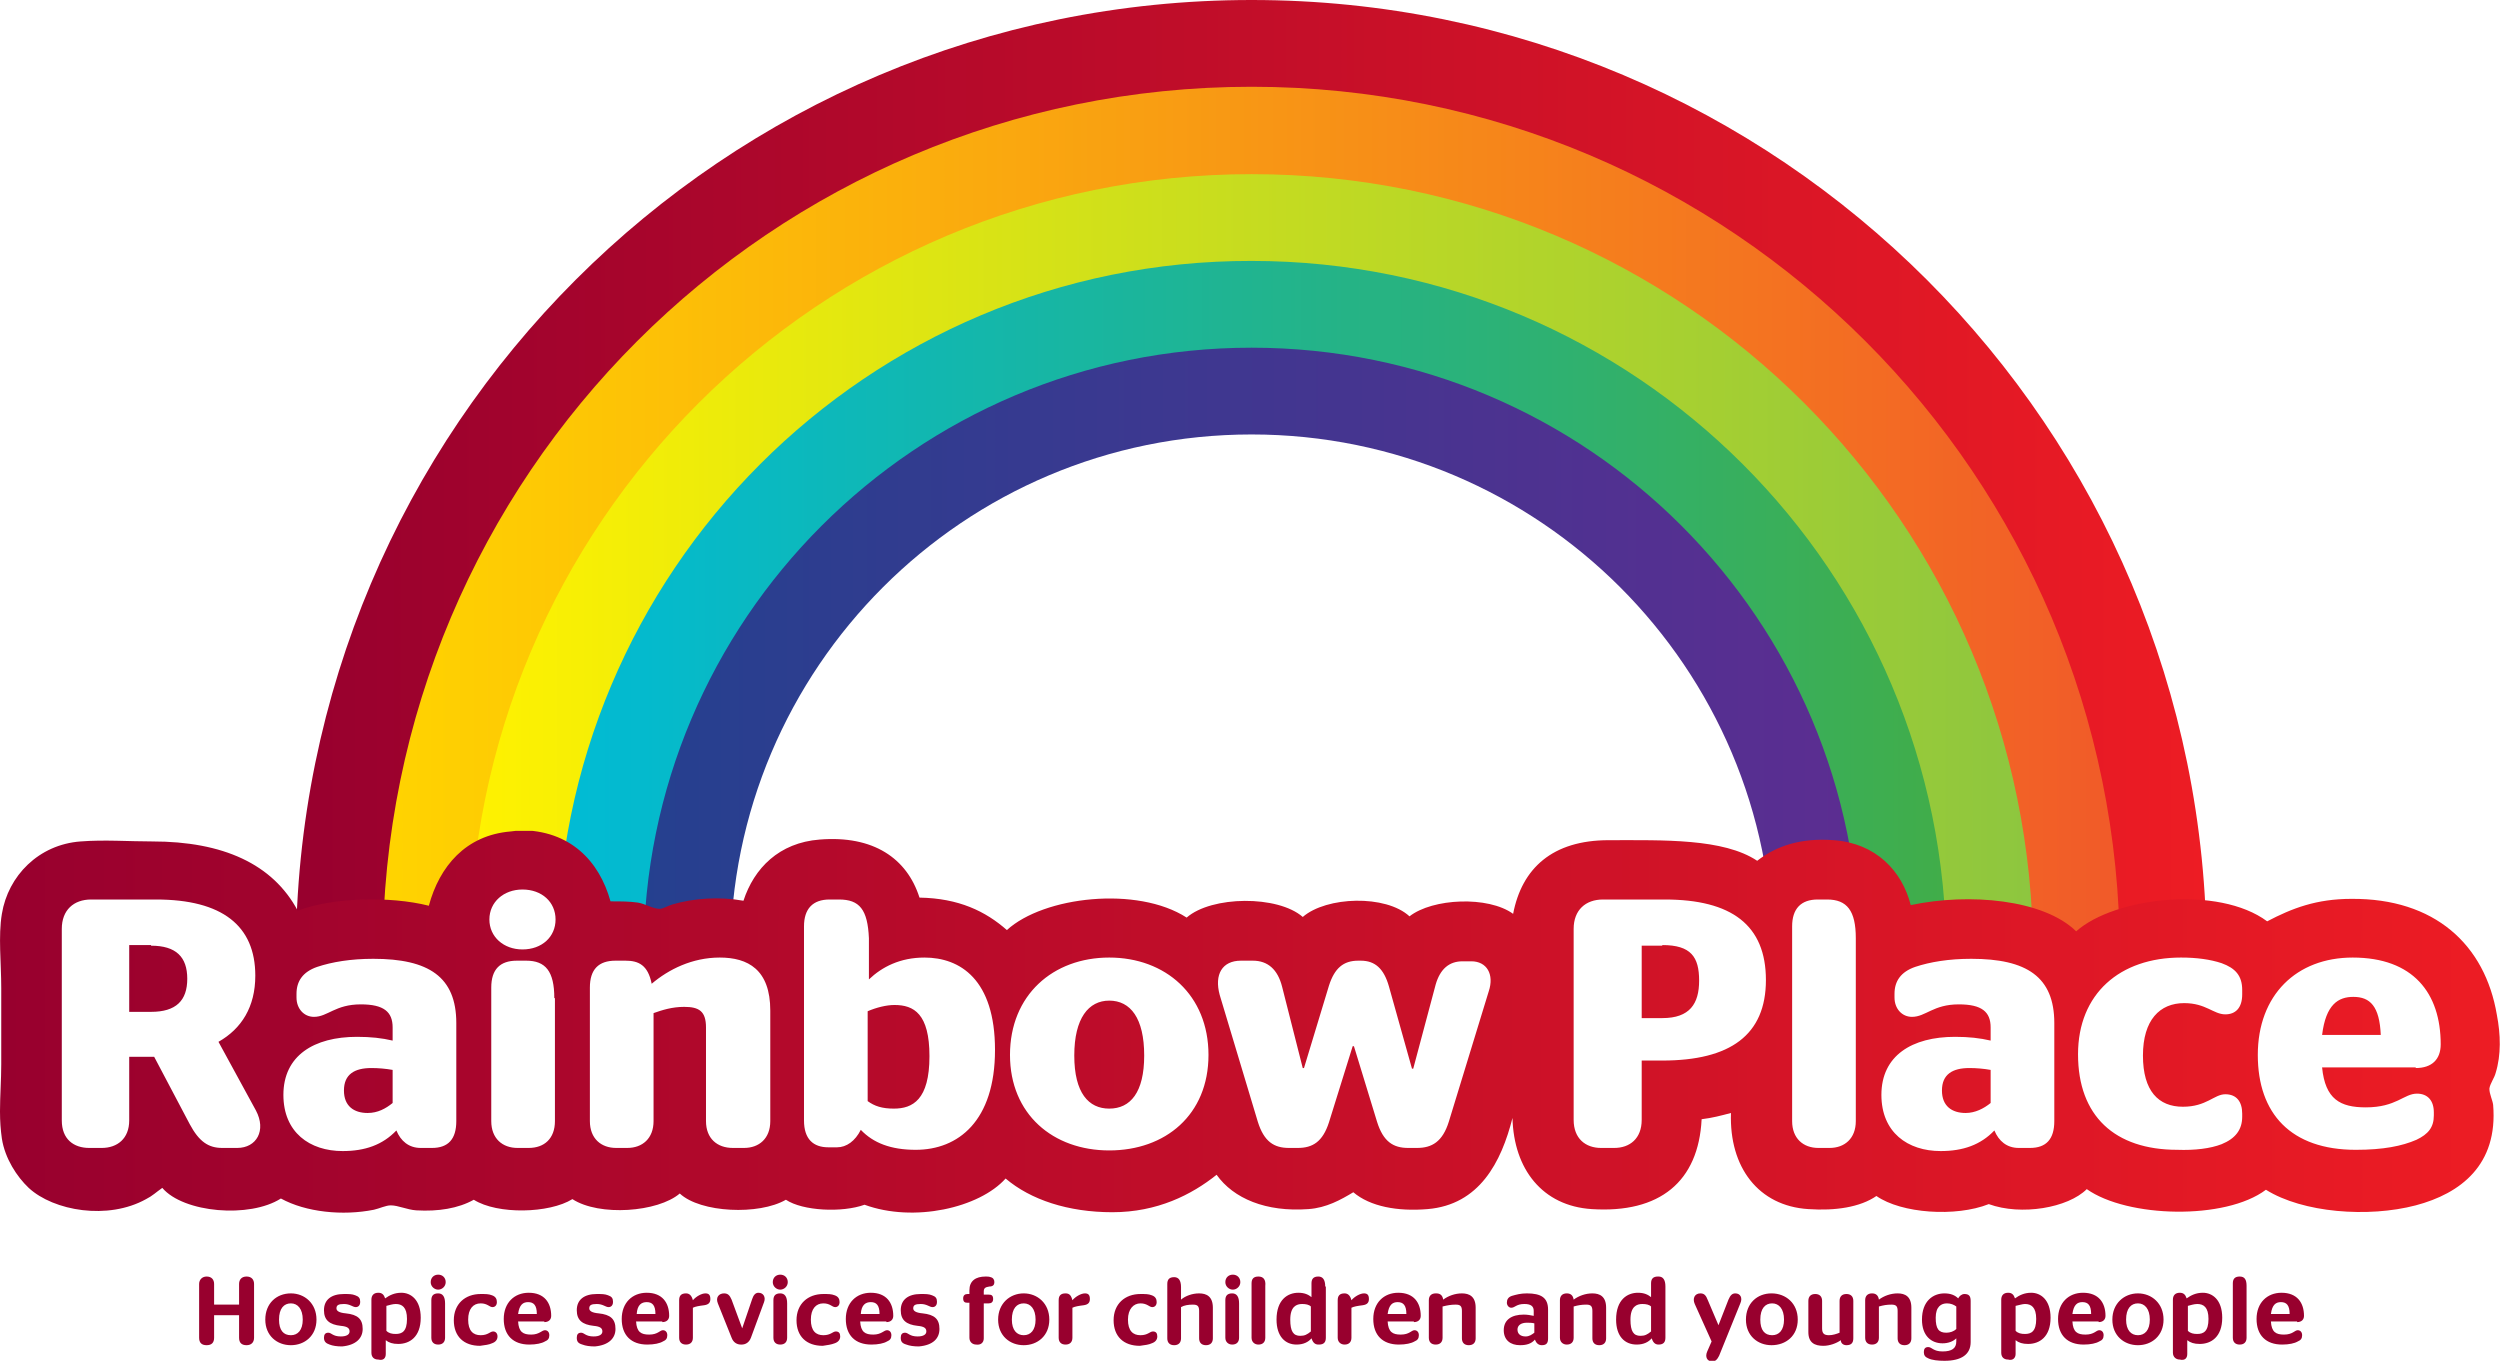 <?xml version="1.0" encoding="utf-8"?>
<!-- Generator: Adobe Illustrator 22.0.1, SVG Export Plug-In . SVG Version: 6.00 Build 0)  -->
<svg version="1.1" id="Layer_1" xmlns="http://www.w3.org/2000/svg" xmlns:xlink="http://www.w3.org/1999/xlink" x="0px" y="0px"
	 width="400.5px" height="218px" viewBox="0 0 400.5 218" style="enable-background:new 0 0 400.5 218;" xml:space="preserve">
<style type="text/css">
	.st0{clip-path:url(#SVGID_2_);fill:url(#SVGID_3_);}
	.st1{clip-path:url(#SVGID_5_);fill:url(#SVGID_6_);}
	.st2{clip-path:url(#SVGID_8_);fill:url(#SVGID_9_);}
	.st3{clip-path:url(#SVGID_11_);fill:url(#SVGID_12_);}
	.st4{clip-path:url(#SVGID_14_);fill:url(#SVGID_15_);}
	.st5{clip-path:url(#SVGID_17_);fill:#FFFFFF;}
	.st6{clip-path:url(#SVGID_19_);fill:url(#SVGID_20_);}
	.st7{clip-path:url(#SVGID_22_);fill:#FFFFFF;}
	.st8{filter:url(#Adobe_OpacityMaskFilter);}
	.st9{clip-path:url(#SVGID_22_);fill:url(#SVGID_24_);}
	.st10{clip-path:url(#SVGID_22_);mask:url(#SVGID_23_);}
	.st11{clip-path:url(#SVGID_22_);fill:#98002E;}
</style>
<g>
	<defs>
		<path id="SVGID_1_" d="M200.5,0C115.9,0,47.4,68.5,47.4,153.1h306.1C353.5,68.5,285,0,200.5,0z"/>
	</defs>
	<clipPath id="SVGID_2_">
		<use xlink:href="#SVGID_1_"  style="overflow:visible;"/>
	</clipPath>
	
		<linearGradient id="SVGID_3_" gradientUnits="userSpaceOnUse" x1="-74.918" y1="536.553" x2="-70.351" y2="536.553" gradientTransform="matrix(67.031 0 0 -67.031 5069.265 36042.414)">
		<stop  offset="0" style="stop-color:#98002E"/>
		<stop  offset="1" style="stop-color:#ED1C24"/>
	</linearGradient>
	<rect x="47.4" class="st0" width="306.1" height="153.1"/>
</g>
<g>
	<defs>
		<path id="SVGID_4_" d="M61.3,153.1h278.3c0-76.9-62.3-139.2-139.1-139.2C123.6,13.9,61.3,76.2,61.3,153.1"/>
	</defs>
	<clipPath id="SVGID_5_">
		<use xlink:href="#SVGID_4_"  style="overflow:visible;"/>
	</clipPath>
	
		<linearGradient id="SVGID_6_" gradientUnits="userSpaceOnUse" x1="-74.57" y1="537.094" x2="-70.003" y2="537.094" gradientTransform="matrix(60.938 0 0 -60.938 4605.448 32812.723)">
		<stop  offset="0" style="stop-color:#FFD400"/>
		<stop  offset="1" style="stop-color:#F15A29"/>
	</linearGradient>
	<rect x="61.3" y="13.9" class="st1" width="278.3" height="139.2"/>
</g>
<g>
	<defs>
		<path id="SVGID_7_" d="M75.2,153.1h250.5c0-69.2-56.1-125.2-125.2-125.2S75.2,83.9,75.2,153.1"/>
	</defs>
	<clipPath id="SVGID_8_">
		<use xlink:href="#SVGID_7_"  style="overflow:visible;"/>
	</clipPath>
	
		<linearGradient id="SVGID_9_" gradientUnits="userSpaceOnUse" x1="-74.145" y1="537.755" x2="-69.578" y2="537.755" gradientTransform="matrix(54.844 0 0 -54.844 4141.632 29583.029)">
		<stop  offset="0" style="stop-color:#FFF200"/>
		<stop  offset="1" style="stop-color:#8DC63F"/>
	</linearGradient>
	<rect x="75.2" y="27.8" class="st2" width="250.5" height="125.2"/>
</g>
<g>
	<defs>
		<path id="SVGID_10_" d="M89.2,153.1h222.6c0-61.5-49.8-111.3-111.3-111.3C139,41.7,89.2,91.6,89.2,153.1"/>
	</defs>
	<clipPath id="SVGID_11_">
		<use xlink:href="#SVGID_10_"  style="overflow:visible;"/>
	</clipPath>
	
		<linearGradient id="SVGID_12_" gradientUnits="userSpaceOnUse" x1="-73.613" y1="538.582" x2="-69.046" y2="538.582" gradientTransform="matrix(48.75 0 0 -48.75 3677.819 26353.356)">
		<stop  offset="0" style="stop-color:#00BBD6"/>
		<stop  offset="1" style="stop-color:#41AD49"/>
	</linearGradient>
	<rect x="89.2" y="41.7" class="st3" width="222.6" height="111.3"/>
</g>
<g>
	<defs>
		<path id="SVGID_13_" d="M103.1,153.1h194.8c0-53.8-43.6-97.4-97.4-97.4C146.7,55.7,103.1,99.3,103.1,153.1"/>
	</defs>
	<clipPath id="SVGID_14_">
		<use xlink:href="#SVGID_13_"  style="overflow:visible;"/>
	</clipPath>
	
		<linearGradient id="SVGID_15_" gradientUnits="userSpaceOnUse" x1="-72.93" y1="539.645" x2="-68.363" y2="539.645" gradientTransform="matrix(42.656 0 0 -42.656 3214.001 23123.65)">
		<stop  offset="0" style="stop-color:#25408F"/>
		<stop  offset="1" style="stop-color:#5C2D91"/>
	</linearGradient>
	<rect x="103.1" y="55.7" class="st4" width="194.8" height="97.4"/>
</g>
<g>
	<defs>
		<rect id="SVGID_16_" width="400.5" height="218"/>
	</defs>
	<clipPath id="SVGID_17_">
		<use xlink:href="#SVGID_16_"  style="overflow:visible;"/>
	</clipPath>
	<path class="st5" d="M284,153.1c0-46.1-37.4-83.5-83.5-83.5c-46.1,0-83.5,37.4-83.5,83.5H284z"/>
</g>
<g>
	<defs>
		<path id="SVGID_18_" d="M81.8,133.2c-7.2,0.6-11.4,5.6-13.1,11.9c-6.3-1.6-15.6-1.3-21,0.8c-4-7.5-12-11.1-23.3-11.1
			c-3.7,0-7.7-0.3-11.5,0c-6.7,0.5-11.6,5.5-12.6,11.6c-0.6,3.6-0.1,7.8-0.1,11.9v12.2c0,2.5-0.2,5.1-0.2,7.5v0.1
			c0,1.5,0.1,2.9,0.3,4.3c0.5,3.2,2.4,6.1,4.3,7.9c4,3.7,12.7,5.2,18.8,1.8c1-0.5,1.6-1.1,2.6-1.8c3.4,4,14,4.9,19,1.7
			c4,2.2,9.9,2.8,14.9,1.8c0.9-0.2,1.9-0.7,2.7-0.7c1.2,0,2.6,0.7,4.1,0.8c3.5,0.2,6.7-0.3,9.2-1.7c3.8,2.4,12.1,2.2,15.8-0.1
			c4.3,2.8,13.7,2.1,17.2-0.9c3.3,3.1,12.7,3.5,17,1c2.7,1.8,9,2.1,12.6,0.8c7.9,2.9,18.4,0.5,22.6-4.2c4,3.4,10,5.4,17.1,5.4
			c7.2,0,12.7-2.8,16.7-6c2.7,3.8,7.9,6,14.7,5.5c2.9-0.2,5.2-1.5,7.2-2.7c2.7,2.3,7.1,3.1,11.9,2.7c8.3-0.7,11.8-7.5,13.6-14.6
			c0.2,8.2,4.8,14.1,12.7,14.6c10.9,0.7,17.1-4.4,17.6-14.4c1.7-0.2,3.2-0.6,4.7-1c-0.3,8.7,4.4,14.9,12.4,15.4
			c4.3,0.3,8.3-0.3,10.9-2.1c4,2.8,12.7,3.4,18,1.3c5.2,1.9,12.7,0.6,15.7-2.4c6.5,4.6,22.2,5,28.7,0.1c5.9,3.7,16.4,4.5,24,2.5
			c7.2-1.9,13.2-6.5,12.4-16.1c-0.1-0.8-0.6-1.7-0.6-2.6c0.1-0.8,0.8-1.7,1-2.5c0.9-2.9,0.8-6.2,0.2-9.3
			c-1.9-11.3-10-18.7-23.3-18.6c-5.6,0-9.5,1.5-13.5,3.6c-7.8-5.8-24.4-3.9-30.6,1.6c-5.2-5.1-17.1-6.2-26.5-4.2
			c-1.4-5.5-5.6-9.9-12.3-10.4c-5.3-0.4-9.2,0.9-12.3,3.3c-5.4-3.6-15-3.3-23.8-3.3c-9,0-13.9,4.5-15.3,11.8
			c-4-2.9-12.9-2.5-16.6,0.4c-3.8-3.5-13.3-3.2-17.1,0.1c-4-3.5-14.6-3.4-18.6,0.1c-7.9-5.1-22.9-3.4-28.8,2c-3.4-3-7.7-5.1-14-5.2
			c-2-6.3-7.4-10-16-9.3c-6.5,0.5-10.5,4.6-12.2,9.8c-3.9-0.7-8-0.4-11.4,0.6c-0.7,0.2-1.5,0.7-2,0.7c-1.1,0-2.3-0.8-3.5-1
			c-1.4-0.2-2.7-0.2-4.4-0.2c-1.8-6.5-6.5-11.4-14.5-11.4C83,133.1,82.4,133.1,81.8,133.2"/>
	</defs>
	<clipPath id="SVGID_19_">
		<use xlink:href="#SVGID_18_"  style="overflow:visible;"/>
	</clipPath>
	
		<linearGradient id="SVGID_20_" gradientUnits="userSpaceOnUse" x1="-75.743" y1="534.109" x2="-71.176" y2="534.109" gradientTransform="matrix(87.688 0 0 -87.688 6641.415 46999.168)">
		<stop  offset="0" style="stop-color:#98002E"/>
		<stop  offset="1" style="stop-color:#ED1C24"/>
	</linearGradient>
	<rect x="-0.3" y="133.1" class="st6" width="401" height="62.8"/>
</g>
<g>
	<defs>
		<rect id="SVGID_21_" width="400.5" height="218"/>
	</defs>
	<clipPath id="SVGID_22_">
		<use xlink:href="#SVGID_21_"  style="overflow:visible;"/>
	</clipPath>
	<path class="st7" d="M377,159.7c2.7,0,4.2,1.5,4.4,6.1H372C372.6,160.9,374.6,159.7,377,159.7 M387,171.1c2.6,0,4-1.4,4-3.8
		c0-8.2-4.4-13.9-14.1-13.9c-9,0-15.2,6-15.2,15.6c0,9.4,5.3,15.2,15.7,15.2c4.4,0,7.4-0.6,9.7-1.6c1.9-0.9,2.8-2,2.8-3.9v-0.5
		c0-1.9-1-3-2.7-3c-2.1,0-3.3,2.2-8.2,2.2c-4.1,0-6.5-1.3-7-6.4H387z M355.9,183.3c2.2-0.9,3.3-2.3,3.3-4.4v-0.5
		c0-1.9-0.9-3.1-2.7-3.1c-1.8,0-3,2-6.8,2c-3.9,0-6.4-2.5-6.4-8.2s2.7-8.4,6.6-8.4c3.5,0,4.7,1.8,6.6,1.8c1.6,0,2.7-1,2.7-3.2v-0.7
		c0-2.3-1.1-3.5-3.3-4.3c-1.8-0.6-4-0.9-6.5-0.9c-9.8,0-16.5,5.8-16.5,15.5c0,9.9,5.9,15.3,15.9,15.3
		C351.6,184.3,354.1,184,355.9,183.3 M314.9,178.3c-2.2,0-3.8-1.1-3.8-3.6c0-2.6,1.7-3.6,4.4-3.6c1.1,0,2.3,0.1,3.4,0.3v5.3
		C317.8,177.6,316.4,178.3,314.9,178.3 M323.4,183.9h1.8c2.6,0,3.9-1.4,3.9-4.3v-15.7c0-7.4-4.4-10.3-13.3-10.3
		c-3.6,0-6.6,0.5-9,1.3c-2.3,0.8-3.3,2.3-3.3,4.3v0.6c0,1.8,1.2,3.1,2.8,3.1c2.2,0,3.4-2,7.5-2c3.7,0,5.1,1.2,5.1,3.7v2.1
		c-1.7-0.4-3.5-0.6-5.7-0.6c-6.9,0-11.8,3-11.8,9.3c0,6,4.2,9,9.5,9c3.6,0,6.4-1,8.6-3.3C320.2,182.8,321.5,183.9,323.4,183.9
		 M292.7,144.1h-1.5c-2.7,0-4.1,1.5-4.1,4.3v31.2c0,2.8,1.8,4.3,4.2,4.3h1.8c2.4,0,4.2-1.5,4.2-4.3v-29.3
		C297.3,145.9,295.9,144.1,292.7,144.1 M266.3,151.4c4.6,0,5.9,1.9,5.9,5.7c0,3.7-1.5,6-5.9,6H263v-11.6H266.3z M258.6,183.9
		c2.5,0,4.4-1.5,4.4-4.5v-9.5h3.3c10.9,0,16.6-4.1,16.6-12.9c0-8.8-5.5-12.9-16.2-12.9h-9.9c-2.8,0-4.7,1.7-4.7,4.7v30.6
		c0,3,1.9,4.5,4.4,4.5H258.6z M220.6,179.7c1,3.2,2.6,4.2,5,4.2h1.4c2.4,0,4.1-1,5.1-4.2l6.4-20.9c0.9-2.7-0.3-4.8-2.8-4.8h-1.4
		c-2.2,0-3.6,1.3-4.3,3.7l-3.6,13.5h-0.2l-3.7-13.2c-0.8-2.8-2.2-4.1-4.5-4.1h-0.4c-2.4,0-3.8,1.2-4.7,4l-4,13.2h-0.2l-3.3-13
		c-0.7-2.8-2.3-4.2-4.7-4.2h-1.9c-3,0-4.3,2.2-3.4,5.5l6.1,20.3c1,3.2,2.6,4.2,5,4.2h1.4c2.4,0,4-1,5-4.1l3.8-12.2h0.2L220.6,179.7z
		 M172.1,169.1c0-6,2.3-8.8,5.6-8.8c3.4,0,5.6,2.8,5.6,8.8c0,5.9-2.2,8.5-5.6,8.5C174.4,177.6,172.1,175.1,172.1,169.1 M193.6,169
		c0-9.6-6.9-15.6-15.9-15.6c-9,0-15.9,6-15.9,15.6c0,9.5,6.9,15.3,15.9,15.3C186.7,184.3,193.6,178.6,193.6,169 M139,176.4V162
		c1.4-0.6,3-1,4.3-1c3.1,0,5.6,1.4,5.6,8.2c0,7-2.7,8.4-5.7,8.4C141.3,177.6,140.1,177.2,139,176.4 M134.4,144.1h-1.5
		c-2.7,0-4.1,1.5-4.1,4.3v31.1c0,3,1.5,4.3,3.9,4.3h1.4c1.5,0,2.9-1,3.8-2.8c2,2.1,4.8,3.2,8.8,3.2c6.8,0,12.7-4.6,12.7-16
		c0-11.3-5.6-14.8-11.3-14.8c-3.9,0-6.8,1.5-8.9,3.5v-6.6C139,145.7,137.7,144.1,134.4,144.1 M109.6,161.3c2.4,0,3.5,0.7,3.5,3.3v15
		c0,2.8,1.8,4.3,4.3,4.3h1.8c2.4,0,4.2-1.5,4.2-4.3v-17.7c0-6.6-3.6-8.5-8.1-8.5c-4.4,0-8.2,1.9-10.9,4.2c-0.6-3-2.1-3.7-4.2-3.7
		h-1.6c-2.7,0-4.1,1.4-4.1,4.3v21.4c0,2.8,1.8,4.3,4.2,4.3h1.8c2.4,0,4.2-1.5,4.2-4.3v-17.3C106.1,161.8,107.7,161.3,109.6,161.3
		 M88.8,159.9c0-4.3-1.4-6-4.5-6h-1.5c-2.7,0-4.1,1.4-4.1,4.3v21.4c0,2.8,1.8,4.3,4.2,4.3h1.8c2.5,0,4.2-1.5,4.2-4.3V159.9z
		 M89,147.3c0-2.8-2.2-4.8-5.3-4.8c-3,0-5.3,2-5.3,4.8c0,2.8,2.3,4.8,5.3,4.8C86.8,152.1,89,150.1,89,147.3 M58.9,178.3
		c-2.2,0-3.8-1.1-3.8-3.6c0-2.6,1.7-3.6,4.4-3.6c1.1,0,2.3,0.1,3.4,0.3v5.3C61.8,177.6,60.5,178.3,58.9,178.3 M67.4,183.9h1.8
		c2.6,0,3.9-1.4,3.9-4.3v-15.7c0-7.4-4.4-10.3-13.3-10.3c-3.6,0-6.6,0.5-9,1.3c-2.3,0.8-3.3,2.3-3.3,4.3v0.6c0,1.8,1.2,3.1,2.8,3.1
		c2.2,0,3.4-2,7.5-2c3.7,0,5.1,1.2,5.1,3.7v2.1c-1.7-0.4-3.5-0.6-5.7-0.6c-6.9,0-11.8,3-11.8,9.3c0,6,4.2,9,9.5,9
		c3.6,0,6.4-1,8.6-3.3C64.2,182.8,65.5,183.9,67.4,183.9 M24.2,151.5c4,0,5.8,1.8,5.8,5.3c0,3.5-1.8,5.3-5.8,5.3h-3.5v-10.7H24.2z
		 M38,183.9c3.1,0,4.7-2.8,3-6l-6-11c3.7-2.1,5.9-5.6,5.9-10.6c0-8-5.3-12.2-15.9-12.2H14.6c-2.8,0-4.7,1.7-4.7,4.7v30.7
		c0,3,1.9,4.4,4.4,4.4h2c2.5,0,4.4-1.5,4.4-4.4v-10.2h4l5.7,10.8c1.5,2.8,3,3.8,5.2,3.8H38z"/>
	<defs>
		<filter id="Adobe_OpacityMaskFilter" filterUnits="userSpaceOnUse" x="-39.7" y="148.4" width="478.8" height="49.2">
			<feFlood  style="flood-color:white;flood-opacity:1" result="back"/>
			<feBlend  in="SourceGraphic" in2="back" mode="normal"/>
		</filter>
	</defs>
	<mask maskUnits="userSpaceOnUse" x="-39.7" y="148.4" width="478.8" height="49.2" id="SVGID_23_">
		<g class="st8">
			
				<linearGradient id="SVGID_24_" gradientUnits="userSpaceOnUse" x1="87.47" y1="411.914" x2="92.037" y2="411.914" gradientTransform="matrix(0 -2.018 -2.018 0 1031.437 370.034)">
				<stop  offset="0" style="stop-color:#FFFFFF"/>
				<stop  offset="1" style="stop-color:#000000"/>
			</linearGradient>
			<rect x="0" y="0" class="st9" width="400.5" height="218"/>
		</g>
	</mask>
	<g class="st10">
		<g>
			<defs>
				<rect id="SVGID_25_" x="-39.7" y="148.4" width="478.8" height="49.2"/>
			</defs>
			<clipPath id="SVGID_26_">
				<use xlink:href="#SVGID_25_"  style="overflow:visible;"/>
			</clipPath>
		</g>
	</g>
	<path class="st11" d="M365.4,208.6c0.9,0,1.4,0.5,1.4,1.9h-3C364,209,364.6,208.6,365.4,208.6 M368,211.8c0.7,0,1.1-0.4,1.1-1
		c0-2.1-1.1-3.7-3.6-3.7c-2.3,0-4,1.6-4,4.2c0,2.6,1.5,4.1,4.1,4.1c1.1,0,2-0.2,2.5-0.5c0.5-0.2,0.7-0.5,0.7-1v0
		c0-0.5-0.3-0.8-0.7-0.8c-0.5,0-0.8,0.7-2.2,0.7c-1.3,0-2-0.4-2.1-2.1H368z M358.8,204.5L358.8,204.5c-0.8,0-1.1,0.4-1.1,1.1v8.7
		c0,0.7,0.4,1.1,1.1,1.1h0c0.7,0,1.1-0.4,1.1-1.1v-8.3C359.9,205,359.6,204.5,358.8,204.5 M352,208.9c1,0,1.8,0.5,1.8,2.4
		c0,2-0.8,2.4-1.8,2.4c-0.6,0-1.1-0.1-1.5-0.5v-4C350.9,209.1,351.5,208.9,352,208.9 M350.4,216.9v-2.2c0.5,0.4,1.1,0.6,2,0.6
		c1.8,0,3.6-1.1,3.6-4.2c0-2.9-1.6-4-3.1-4c-1.1,0-1.9,0.4-2.6,0.9c-0.2-0.6-0.5-0.9-1.1-0.9h0c-0.7,0-1.1,0.4-1.1,1.1v8.5
		c0,0.7,0.5,1.1,1.1,1.1h0C350,218,350.4,217.6,350.4,216.9 M340.6,211.4c0-1.8,0.8-2.6,1.9-2.6c1.1,0,1.9,0.9,1.9,2.6
		c0,1.7-0.8,2.5-1.9,2.5C341.4,213.9,340.6,213.1,340.6,211.4 M346.6,211.4c0-2.6-1.9-4.2-4.1-4.2s-4.1,1.6-4.1,4.2
		c0,2.6,1.9,4.1,4.1,4.1S346.6,214,346.6,211.4 M333.6,208.6c0.9,0,1.4,0.5,1.4,1.9h-3C332.2,209,332.8,208.6,333.6,208.6
		 M336.2,211.8c0.7,0,1.1-0.4,1.1-1c0-2.1-1.1-3.7-3.6-3.7c-2.3,0-4,1.6-4,4.2c0,2.6,1.5,4.1,4.1,4.1c1.1,0,2-0.2,2.5-0.5
		c0.5-0.2,0.7-0.5,0.7-1v0c0-0.5-0.3-0.8-0.7-0.8c-0.5,0-0.8,0.7-2.2,0.7c-1.3,0-2-0.4-2.1-2.1H336.2z M324.4,208.9
		c1,0,1.8,0.5,1.8,2.4c0,2-0.8,2.4-1.8,2.4c-0.6,0-1.1-0.1-1.5-0.5v-4C323.4,209.1,324,208.9,324.4,208.9 M322.9,216.9v-2.2
		c0.5,0.4,1.1,0.6,2,0.6c1.8,0,3.6-1.1,3.6-4.2c0-2.9-1.6-4-3.1-4c-1.1,0-1.9,0.4-2.6,0.9c-0.2-0.6-0.5-0.9-1.1-0.9h0
		c-0.7,0-1.1,0.4-1.1,1.1v8.5c0,0.7,0.4,1.1,1.1,1.1h0C322.4,218,322.9,217.6,322.9,216.9 M311.8,213.5c-1.2,0-1.7-0.6-1.7-2.4
		c0-1.8,0.9-2.3,1.8-2.3c0.6,0,1.1,0.2,1.5,0.5v3.6C313,213.3,312.4,213.5,311.8,213.5 M315.7,215v-6.6c0-0.8-0.3-1.1-1-1.1h0
		c-0.4,0-0.8,0.3-1,0.7c-0.5-0.5-1.2-0.8-2.2-0.8c-1.8,0-3.6,1.2-3.6,4.2c0,2.6,1.5,3.8,3.3,3.8c0.9,0,1.7-0.3,2.2-0.8v0.5
		c0,1.1-0.7,1.6-2.2,1.6c-1.5,0-1.7-0.7-2.3-0.7c-0.5,0-0.7,0.3-0.7,0.8v0c0,0.5,0.2,0.8,0.7,1c0.6,0.3,1.6,0.4,2.6,0.4
		C314.2,218,315.7,217,315.7,215 M303,209c0.7,0,1,0.2,1,1v4.4c0,0.7,0.4,1.1,1.1,1.1h0c0.7,0,1.1-0.4,1.1-1.1v-4.9
		c0-1.8-1-2.3-2.2-2.3c-1.1,0-2.2,0.4-3,1c-0.1-0.7-0.5-1-1.1-1h0c-0.7,0-1.1,0.4-1.1,1.1v6c0,0.7,0.4,1.1,1.1,1.1h0
		c0.7,0,1.1-0.4,1.1-1.1v-5C301.7,209.1,302.3,209,303,209 M295.8,215.5L295.8,215.5c0.8,0,1.1-0.4,1.1-1.1v-6
		c0-0.7-0.4-1.1-1.1-1.1h0c-0.7,0-1.1,0.4-1.1,1.1v5.1c-0.5,0.2-1.1,0.4-1.7,0.4c-0.8,0-1.1-0.3-1.1-1.1v-4.4c0-0.7-0.4-1.1-1.1-1.1
		h0c-0.7,0-1.1,0.4-1.1,1.1v5c0,1.7,1,2.2,2.4,2.2c1,0,2.1-0.4,2.8-0.9C294.9,215.2,295.3,215.5,295.8,215.5 M282,211.4
		c0-1.8,0.8-2.6,1.9-2.6c1.1,0,1.9,0.9,1.9,2.6c0,1.7-0.8,2.5-1.9,2.5C282.7,213.9,282,213.1,282,211.4 M288,211.4
		c0-2.6-1.9-4.2-4.2-4.2c-2.3,0-4.1,1.6-4.1,4.2c0,2.6,1.9,4.1,4.1,4.1C286.1,215.5,288,214,288,211.4 M278.8,208.8
		c0.4-0.9,0-1.6-0.8-1.6h0c-0.5,0-0.8,0.3-1.1,1l-1.6,4.1h0l-1.7-4c-0.3-0.8-0.6-1.1-1.2-1.1h0c-0.9,0-1.3,0.8-0.9,1.7l2.7,6
		l-0.7,1.6c-0.4,0.9,0,1.6,0.8,1.6h0c0.5,0,0.8-0.3,1.1-0.9L278.8,208.8z M263.1,208.9c0.6,0,1.1,0.1,1.4,0.4v4
		c-0.6,0.5-1,0.7-1.7,0.7c-1.1,0-1.6-0.7-1.6-2.6C261.2,209.3,262.2,208.9,263.1,208.9 M266.8,206.1c0-1.1-0.4-1.6-1.1-1.6h-0.1
		c-0.8,0-1.1,0.4-1.1,1.1v2.2c-0.5-0.4-1.1-0.7-2.1-0.7c-1.7,0-3.5,1.1-3.5,4.3c0,2.7,1.4,4,3.3,4c1.1,0,1.9-0.4,2.4-1
		c0.2,0.6,0.5,1,1.1,1h0c0.8,0,1.1-0.4,1.1-1.1V206.1z M254.1,209c0.7,0,1,0.2,1,1v4.4c0,0.7,0.4,1.1,1.1,1.1h0
		c0.7,0,1.1-0.4,1.1-1.1v-4.9c0-1.8-1-2.3-2.2-2.3c-1.1,0-2.2,0.4-3,1c-0.1-0.7-0.5-1-1.1-1h0c-0.7,0-1.1,0.4-1.1,1.1v6
		c0,0.7,0.5,1.1,1.1,1.1h0c0.7,0,1.1-0.4,1.1-1.1v-5C252.8,209.1,253.4,209,254.1,209 M244.4,214.1c-0.8,0-1.3-0.4-1.3-1.1
		s0.6-1.1,1.5-1.1c0.4,0,0.8,0,1.2,0.1v1.5C245.4,213.8,245,214.1,244.4,214.1 M247,215.5L247,215.5c0.8,0,1-0.4,1-1.1v-4.6
		c0-1.9-1.1-2.6-3.4-2.6c-1,0-1.7,0.2-2.4,0.4c-0.6,0.2-0.8,0.6-0.8,1.1v0c0,0.4,0.3,0.8,0.7,0.8c0.6,0,0.8-0.6,2.1-0.6
		c1.1,0,1.5,0.4,1.5,1.1v0.8c-0.5-0.1-1-0.2-1.6-0.2c-1.9,0-3.2,0.8-3.2,2.5c0,1.6,1.1,2.4,2.6,2.4c1,0,1.8-0.2,2.4-0.9
		C246.1,215.2,246.5,215.5,247,215.5 M233.2,209c0.7,0,1,0.2,1,1v4.4c0,0.7,0.4,1.1,1.1,1.1h0c0.7,0,1.1-0.4,1.1-1.1v-4.9
		c0-1.8-1-2.3-2.2-2.3c-1.1,0-2.2,0.4-3,1c-0.1-0.7-0.5-1-1.1-1h-0.1c-0.7,0-1.1,0.4-1.1,1.1v6c0,0.7,0.4,1.1,1.1,1.1h0
		c0.7,0,1.1-0.4,1.1-1.1v-5C231.9,209.1,232.5,209,233.2,209 M223.9,208.6c0.9,0,1.4,0.5,1.4,1.9h-3
		C222.5,209,223.1,208.6,223.9,208.6 M226.5,211.8c0.7,0,1.1-0.4,1.1-1c0-2.1-1.1-3.7-3.6-3.7c-2.3,0-4,1.6-4,4.2
		c0,2.6,1.5,4.1,4.1,4.1c1.1,0,2-0.2,2.5-0.5c0.5-0.2,0.7-0.5,0.7-1v0c0-0.5-0.3-0.8-0.7-0.8c-0.5,0-0.8,0.7-2.2,0.7
		c-1.3,0-2-0.4-2.1-2.1H226.5z M215.4,207.2L215.4,207.2c-0.8,0-1.1,0.4-1.1,1.1v6c0,0.7,0.5,1.1,1.1,1.1h0c0.7,0,1.1-0.4,1.1-1.1
		v-4.8c0.4-0.2,1-0.3,1.8-0.4c0.7-0.1,1-0.4,1-1v0c0-0.7-0.3-0.9-0.8-0.9c-0.6,0-1.5,0.5-2,1.1C216.3,207.5,215.9,207.2,215.4,207.2
		 M208.6,208.9c0.6,0,1.1,0.1,1.4,0.4v4c-0.6,0.5-1,0.7-1.7,0.7c-1.1,0-1.6-0.7-1.6-2.6C206.7,209.3,207.7,208.9,208.6,208.9
		 M212.3,206.1c0-1.1-0.4-1.6-1.1-1.6h0c-0.8,0-1.1,0.4-1.1,1.1v2.2c-0.5-0.4-1.1-0.7-2.1-0.7c-1.7,0-3.5,1.1-3.5,4.3
		c0,2.7,1.4,4,3.2,4c1.1,0,1.9-0.4,2.4-1c0.2,0.6,0.5,1,1.1,1h0.1c0.8,0,1.1-0.4,1.1-1.1V206.1z M201.6,204.5L201.6,204.5
		c-0.8,0-1.1,0.4-1.1,1.1v8.7c0,0.7,0.5,1.1,1.1,1.1h0c0.7,0,1.1-0.4,1.1-1.1v-8.3C202.8,205,202.4,204.5,201.6,204.5 M198.5,208.8
		c0-1.1-0.4-1.6-1.1-1.6h0c-0.8,0-1.1,0.4-1.1,1.1v6c0,0.7,0.5,1.1,1.1,1.1h0c0.7,0,1.1-0.4,1.1-1.1V208.8z M198.7,205.4
		c0-0.7-0.5-1.2-1.2-1.2c-0.7,0-1.2,0.5-1.2,1.2c0,0.7,0.6,1.2,1.2,1.2C198.1,206.6,198.7,206.1,198.7,205.4 M191.1,209
		c0.7,0,1,0.2,1,1v4.4c0,0.7,0.4,1.1,1.1,1.1h0c0.7,0,1.1-0.4,1.1-1.1v-4.9c0-1.8-1-2.3-2.2-2.3c-1.1,0-2.2,0.4-2.9,1v-2
		c0-1.1-0.4-1.6-1.1-1.6h0c-0.8,0-1.1,0.4-1.1,1.1v8.7c0,0.7,0.4,1.1,1.1,1.1h0c0.7,0,1.1-0.4,1.1-1.1v-5
		C189.7,209.1,190.4,209,191.1,209 M184.5,215.2c0.6-0.2,0.9-0.6,0.9-1.1v0c0-0.5-0.2-0.8-0.7-0.8c-0.5,0-0.8,0.6-2,0.6
		c-1.2,0-2-0.7-2-2.5c0-1.7,0.9-2.6,2-2.6c1.1,0,1.4,0.6,1.9,0.6c0.4,0,0.7-0.3,0.7-0.8v0c0-0.5-0.2-0.9-0.8-1.1
		c-0.5-0.2-1-0.2-1.8-0.2c-2.5,0-4.3,1.6-4.3,4.2c0,2.6,1.6,4.1,4.2,4.1C183.4,215.5,184.1,215.4,184.5,215.2 M170.7,207.2
		L170.7,207.2c-0.8,0-1.1,0.4-1.1,1.1v6c0,0.7,0.4,1.1,1.1,1.1h0c0.7,0,1.1-0.4,1.1-1.1v-4.8c0.4-0.2,1-0.3,1.8-0.4
		c0.7-0.1,1-0.4,1-1v0c0-0.7-0.3-0.9-0.8-0.9c-0.6,0-1.5,0.5-2,1.1C171.6,207.5,171.3,207.2,170.7,207.2 M162.1,211.4
		c0-1.8,0.8-2.6,1.9-2.6s1.9,0.9,1.9,2.6c0,1.7-0.8,2.5-1.9,2.5S162.1,213.1,162.1,211.4 M168.1,211.4c0-2.6-1.9-4.2-4.1-4.2
		s-4.1,1.6-4.1,4.2c0,2.6,1.9,4.1,4.1,4.1S168.1,214,168.1,211.4 M157.6,214.4v-5.6h0.8c0.4,0,0.7-0.2,0.7-0.7v0
		c0-0.6-0.3-0.7-0.7-0.7h-0.8v-0.5c0-0.5,0.2-0.7,0.9-0.8c0.6,0,0.8-0.3,0.8-0.7v0c0-0.4-0.2-0.7-0.6-0.8c-0.3-0.1-0.5-0.1-0.8-0.1
		c-1.6,0-2.6,0.7-2.6,2.2v0.6h-0.3c-0.4,0-0.7,0.2-0.7,0.7v0c0,0.6,0.3,0.7,0.7,0.7h0.3v5.6c0,0.7,0.5,1.1,1.1,1.1h0
		C157.1,215.5,157.6,215.1,157.6,214.4 M150.5,212.9c0-1.6-0.8-2.3-2.7-2.5c-1.1-0.1-1.5-0.4-1.5-0.8c0-0.5,0.3-0.7,1.2-0.7
		c1,0,1.4,0.5,1.9,0.5c0.4,0,0.7-0.3,0.7-0.8v-0.1c0-0.5-0.2-0.8-0.8-1c-0.5-0.2-1-0.2-1.8-0.2c-2,0-3.2,0.9-3.2,2.6
		c0,1.6,0.9,2.3,2.7,2.5c1.1,0.1,1.4,0.4,1.4,0.9c0,0.5-0.5,0.8-1.4,0.8c-1.3,0-1.5-0.6-2-0.6c-0.5,0-0.7,0.3-0.7,0.8v0
		c0,0.6,0.2,0.9,0.9,1.1c0.5,0.2,1.2,0.3,2,0.3C149.5,215.5,150.5,214.4,150.5,212.9 M139.5,208.6c0.9,0,1.4,0.5,1.4,1.9h-3
		C138,209,138.7,208.6,139.5,208.6 M142,211.8c0.7,0,1.1-0.4,1.1-1c0-2.1-1.1-3.7-3.6-3.7c-2.3,0-4,1.6-4,4.2c0,2.6,1.5,4.1,4.1,4.1
		c1.1,0,2-0.2,2.5-0.5c0.5-0.2,0.7-0.5,0.7-1v0c0-0.5-0.3-0.8-0.7-0.8c-0.5,0-0.9,0.7-2.2,0.7c-1.3,0-2-0.4-2.1-2.1H142z
		 M133.7,215.2c0.6-0.2,0.9-0.6,0.9-1.1v0c0-0.5-0.2-0.8-0.7-0.8c-0.5,0-0.8,0.6-2,0.6c-1.2,0-2-0.7-2-2.5c0-1.7,0.8-2.6,2-2.6
		c1.1,0,1.4,0.6,1.9,0.6c0.4,0,0.7-0.3,0.7-0.8v0c0-0.5-0.2-0.9-0.8-1.1c-0.5-0.2-1-0.2-1.8-0.2c-2.5,0-4.3,1.6-4.3,4.2
		c0,2.6,1.6,4.1,4.2,4.1C132.5,215.5,133.2,215.4,133.7,215.2 M126.1,208.8c0-1.1-0.4-1.6-1.1-1.6h0c-0.8,0-1.1,0.4-1.1,1.1v6
		c0,0.7,0.4,1.1,1.1,1.1h0c0.7,0,1.1-0.4,1.1-1.1V208.8z M126.2,205.4c0-0.7-0.5-1.2-1.2-1.2s-1.2,0.5-1.2,1.2
		c0,0.7,0.6,1.2,1.2,1.2S126.2,206.1,126.2,205.4 M116,207.2c-0.8,0-1.4,0.6-1,1.6l2.2,5.5c0.3,0.8,0.9,1.1,1.5,1.1h0.1
		c0.6,0,1.2-0.3,1.5-1.1l2.1-5.7c0.3-0.8-0.1-1.5-0.9-1.5h0c-0.5,0-0.8,0.4-1,1l-1.6,4.7h0l-1.7-4.6
		C116.9,207.5,116.6,207.2,116,207.2L116,207.2z M109.9,207.2L109.9,207.2c-0.8,0-1.1,0.4-1.1,1.1v6c0,0.7,0.4,1.1,1.1,1.1h0
		c0.7,0,1.1-0.4,1.1-1.1v-4.8c0.4-0.2,1-0.3,1.8-0.4c0.7-0.1,1-0.4,1-1v0c0-0.7-0.3-0.9-0.8-0.9c-0.6,0-1.5,0.5-2,1.1
		C110.8,207.5,110.4,207.2,109.9,207.2 M103.6,208.6c0.9,0,1.4,0.5,1.4,1.9h-3C102.1,209,102.8,208.6,103.6,208.6 M106.1,211.8
		c0.7,0,1.1-0.4,1.1-1c0-2.1-1.1-3.7-3.6-3.7c-2.3,0-4,1.6-4,4.2c0,2.6,1.5,4.1,4.1,4.1c1.1,0,2-0.2,2.5-0.5c0.5-0.2,0.7-0.5,0.7-1
		v0c0-0.5-0.3-0.8-0.7-0.8c-0.5,0-0.8,0.7-2.2,0.7c-1.3,0-2-0.4-2.1-2.1H106.1z M98.6,212.9c0-1.6-0.8-2.3-2.7-2.5
		c-1.1-0.1-1.5-0.4-1.5-0.8c0-0.5,0.3-0.7,1.2-0.7c1,0,1.4,0.5,1.9,0.5c0.4,0,0.7-0.3,0.7-0.8v-0.1c0-0.5-0.2-0.8-0.8-1
		c-0.5-0.2-1-0.2-1.8-0.2c-2,0-3.2,0.9-3.2,2.6c0,1.6,0.9,2.3,2.7,2.5c1.1,0.1,1.4,0.4,1.4,0.9c0,0.5-0.5,0.8-1.4,0.8
		c-1.3,0-1.5-0.6-2-0.6c-0.5,0-0.7,0.3-0.7,0.8v0c0,0.6,0.2,0.9,0.9,1.1c0.5,0.2,1.2,0.3,2,0.3C97.5,215.5,98.6,214.4,98.6,212.9
		 M84.6,208.6c0.9,0,1.4,0.5,1.4,1.9h-3C83.2,209,83.8,208.6,84.6,208.6 M87.2,211.8c0.7,0,1.1-0.4,1.1-1c0-2.1-1.1-3.7-3.6-3.7
		c-2.3,0-4,1.6-4,4.2c0,2.6,1.5,4.1,4.1,4.1c1.1,0,2-0.2,2.5-0.5c0.5-0.2,0.7-0.5,0.7-1v0c0-0.5-0.3-0.8-0.7-0.8
		c-0.5,0-0.9,0.7-2.2,0.7c-1.3,0-2-0.4-2.1-2.1H87.2z M78.8,215.2c0.6-0.2,0.9-0.6,0.9-1.1v0c0-0.5-0.3-0.8-0.7-0.8
		c-0.5,0-0.8,0.6-2,0.6c-1.2,0-2-0.7-2-2.5c0-1.7,0.8-2.6,2-2.6c1.1,0,1.4,0.6,1.9,0.6c0.4,0,0.7-0.3,0.7-0.8v0
		c0-0.5-0.2-0.9-0.8-1.1c-0.5-0.2-1-0.2-1.8-0.2c-2.5,0-4.3,1.6-4.3,4.2c0,2.6,1.6,4.1,4.2,4.1C77.7,215.5,78.4,215.4,78.8,215.2
		 M71.3,208.8c0-1.1-0.4-1.6-1.1-1.6h0c-0.8,0-1.1,0.4-1.1,1.1v6c0,0.7,0.4,1.1,1.1,1.1h0c0.7,0,1.1-0.4,1.1-1.1V208.8z M71.4,205.4
		c0-0.7-0.5-1.2-1.2-1.2s-1.2,0.5-1.2,1.2c0,0.7,0.6,1.2,1.2,1.2S71.4,206.1,71.4,205.4 M63.4,208.9c1,0,1.8,0.5,1.8,2.4
		c0,2-0.8,2.4-1.8,2.4c-0.6,0-1.1-0.1-1.5-0.5v-4C62.3,209.1,62.9,208.9,63.4,208.9 M61.8,216.9v-2.2c0.5,0.4,1.1,0.6,2,0.6
		c1.8,0,3.6-1.1,3.6-4.2c0-2.9-1.6-4-3.1-4c-1.1,0-1.9,0.4-2.6,0.9c-0.2-0.6-0.5-0.9-1.1-0.9h0c-0.7,0-1.1,0.4-1.1,1.1v8.5
		c0,0.7,0.4,1.1,1.1,1.1h0C61.4,218,61.8,217.6,61.8,216.9 M58.1,212.9c0-1.6-0.8-2.3-2.7-2.5c-1.1-0.1-1.5-0.4-1.5-0.8
		c0-0.5,0.3-0.7,1.2-0.7c1,0,1.4,0.5,1.9,0.5c0.4,0,0.7-0.3,0.7-0.8v-0.1c0-0.5-0.2-0.8-0.8-1c-0.5-0.2-1-0.2-1.8-0.2
		c-2,0-3.2,0.9-3.2,2.6c0,1.6,0.9,2.3,2.7,2.5c1.1,0.1,1.4,0.4,1.4,0.9c0,0.5-0.5,0.8-1.4,0.8c-1.3,0-1.5-0.6-2-0.6
		c-0.5,0-0.7,0.3-0.7,0.8v0c0,0.6,0.3,0.9,0.9,1.1c0.5,0.2,1.2,0.3,2,0.3C57,215.5,58.1,214.4,58.1,212.9 M44.7,211.4
		c0-1.8,0.8-2.6,1.9-2.6c1.1,0,1.9,0.9,1.9,2.6c0,1.7-0.8,2.5-1.9,2.5C45.4,213.9,44.7,213.1,44.7,211.4 M50.7,211.4
		c0-2.6-1.9-4.2-4.1-4.2c-2.3,0-4.1,1.6-4.1,4.2c0,2.6,1.9,4.1,4.1,4.1C48.8,215.5,50.7,214,50.7,211.4 M34.3,210.7h4v3.6
		c0,0.8,0.4,1.2,1.2,1.2h0c0.7,0,1.2-0.4,1.2-1.2v-8.6c0-0.7-0.4-1.2-1.2-1.2h0c-0.8,0-1.2,0.5-1.2,1.2v3.3h-4v-3.3
		c0-0.7-0.4-1.2-1.2-1.2h0c-0.7,0-1.2,0.5-1.2,1.2v8.6c0,0.8,0.4,1.2,1.2,1.2h0c0.8,0,1.2-0.4,1.2-1.2V210.7z"/>
</g>
<g>
</g>
<g>
</g>
<g>
</g>
<g>
</g>
<g>
</g>
<g>
</g>
</svg>
